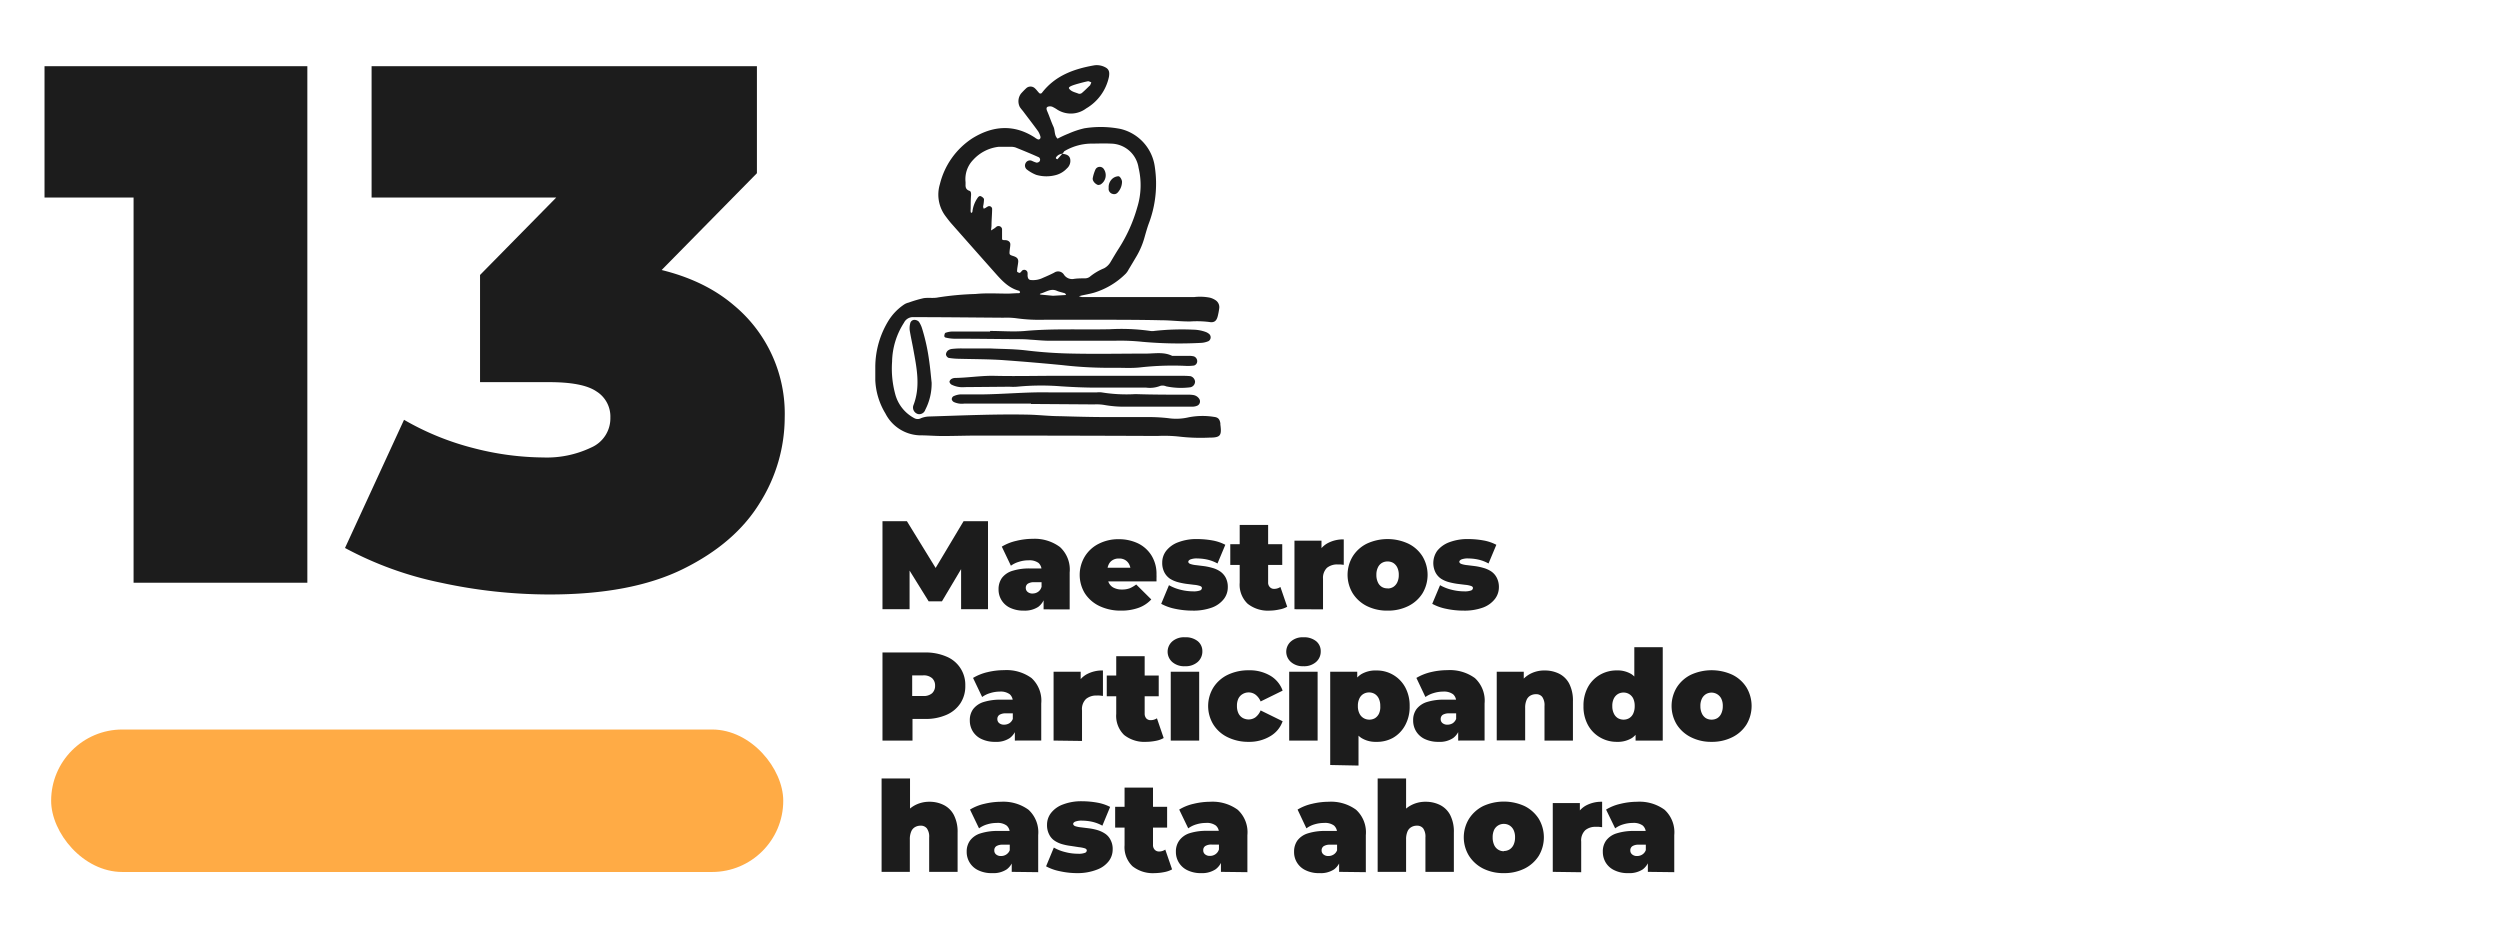 <svg xmlns="http://www.w3.org/2000/svg" id="Capa_1" data-name="Capa 1" viewBox="0 0 393.04 146.36"><defs><style>.cls-1,.cls-2{fill:#1c1c1c;}.cls-1{fill-rule:evenodd;}.cls-3{fill:#ffab45;}</style></defs><g id="book4"><path class="cls-1" d="M191.86,66.73l0-.19c-.11-.65-.36-.93-1-1a11.38,11.38,0,0,0-4,.07,8.5,8.5,0,0,1-3.21.13,28.14,28.14,0,0,0-3.43-.17c-2.1,0-4.2,0-6.29,0-2.42,0-4.84-.07-7.25-.14-1.65,0-3.3-.2-4.95-.24-5.22-.11-10.43.13-15.64.29a3.7,3.7,0,0,0-1.28.26,1.1,1.1,0,0,1-1.07,0,6,6,0,0,1-3-3.79,15.34,15.34,0,0,1-.49-5.09,11.67,11.67,0,0,1,1.87-6.12,1.56,1.56,0,0,1,1.52-.88c4.71,0,9.42.06,14.12.09a12.11,12.11,0,0,1,1.91.07,26.77,26.77,0,0,0,4.56.25c2.67,0,5.35,0,8,0,3.43,0,6.87,0,10.3.08,1.53,0,3,.2,4.57.19a15.76,15.76,0,0,1,3,.08c.82.15,1.18-.17,1.37-1a10.71,10.71,0,0,0,.21-1.13,1.31,1.31,0,0,0-.6-1.31,2.89,2.89,0,0,0-.86-.38,8,8,0,0,0-2.44-.1c-2.74,0-5.47,0-8.21,0H172c-.64,0-1.27,0-1.91,0a2.85,2.85,0,0,1-.46-.12l.36-.11c.68-.15,1.37-.27,2-.45a12,12,0,0,0,5-3,2.74,2.74,0,0,0,.43-.62c.43-.71.85-1.42,1.27-2.13a12.34,12.34,0,0,0,1.26-3c.19-.67.38-1.34.61-2a17.68,17.68,0,0,0,1-9,7.1,7.1,0,0,0-5.4-6,16.19,16.19,0,0,0-5.68-.1A13.72,13.72,0,0,0,168,21a16.85,16.85,0,0,0-1.73.8c-.55-.51-.37-1.27-.65-1.88-.37-.8-.64-1.66-1-2.48-.1-.26-.17-.54.11-.66a1.06,1.06,0,0,1,.7,0,5.76,5.76,0,0,1,.83.48,4,4,0,0,0,4.5-.21,7.55,7.55,0,0,0,3.58-4.95c.14-.8,0-1.25-.63-1.55a2.83,2.83,0,0,0-1.67-.28c-3.2.56-6.14,1.61-8.22,4.31a.3.3,0,0,1-.49,0c-.21-.23-.4-.49-.63-.7a1,1,0,0,0-1.37,0c-.28.26-.55.54-.8.82a2,2,0,0,0-.19,2.14,6.9,6.9,0,0,0,.47.6c.8,1.07,1.62,2.12,2.4,3.2a3,3,0,0,1,.37.86.42.42,0,0,1-.09.34.33.33,0,0,1-.3.08,2,2,0,0,1-.49-.29c-3.32-2.17-6.69-1.85-9.87.14a12,12,0,0,0-5.06,7.17,5.64,5.64,0,0,0,.91,5.08c.3.4.61.81.95,1.19q3.35,3.8,6.7,7.57c1.1,1.24,2.19,2.5,3.9,2.94.07,0,.11.16.14.26a.31.31,0,0,1-.15.11c-.57,0-1.14.06-1.71.07-1.72,0-3.45-.11-5.15.06a46.39,46.39,0,0,0-5.88.54c-.73.16-1.53,0-2.28.12a19.55,19.55,0,0,0-2.34.69,2.3,2.3,0,0,0-.7.29,8.4,8.4,0,0,0-2.49,2.58,14,14,0,0,0-2.06,7.24c0,.7,0,1.4,0,2.1A11,11,0,0,0,139.2,65a6.28,6.28,0,0,0,5.37,3.44c1.21,0,2.41.11,3.62.11,1.85,0,3.69-.07,5.53-.07q14.13,0,28.25.06a21.78,21.78,0,0,1,3.43.1,29.06,29.06,0,0,0,4.75.16C191.87,68.8,192.1,68.49,191.86,66.73ZM169.41,13.18c.55-.15,1.09-.3,1.65-.41.15,0,.33.11.5.17,0,.12-.09.24-.17.46-.38.36-.82.81-1.3,1.22a.62.62,0,0,1-.52.11c-.51-.22-1.1-.29-1.47-.77C167.91,13.72,168.23,13.52,169.41,13.18Zm-2,33.21-1.86.11-1.91-.18a.61.61,0,0,1-.17-.07s.08-.09.13-.1c.83-.21,1.58-.85,2.53-.44.4.18.84.25,1.25.39.08,0,.13.13.2.2S167.49,46.39,167.43,46.39Zm-7.12-3.49c-.11,0-.4-.15-.39-.22,0-.51.14-1,.18-1.5s-.2-.74-.76-.92-.64-.21-.6-.7.11-.75.12-1.13-.31-.69-.9-.68c-.23,0-.39,0-.4-.22,0-.51,0-1,0-1.52a.56.56,0,0,0-.86-.38c-.11.07-.19.17-.3.24s-.37.24-.56.36c0-.24.05-.48.06-.73,0-.88.09-1.77.1-2.66a.46.46,0,0,0-.69-.37,3.45,3.45,0,0,0-.32.2,2.12,2.12,0,0,1-.31.14,1,1,0,0,1-.1-.36,6,6,0,0,0,.14-1.11c0-.18-.29-.4-.49-.49s-.39.08-.48.21a4.75,4.75,0,0,0-.86,2.29s-.13.09-.19.14a1.22,1.22,0,0,1-.07-.17,2.75,2.75,0,0,1,0-.57c0-.7,0-1.4.06-2.09,0-.27,0-.58-.26-.66-.54-.18-.63-.55-.61-1,0-.13,0-.26,0-.38A4.34,4.34,0,0,1,153,25.13a6.4,6.4,0,0,1,4-2.05c.63,0,1.26,0,1.9,0a2.31,2.31,0,0,1,.75.1c1.24.5,2.46,1,3.68,1.55a.46.46,0,0,1,.09.66.65.65,0,0,1-.47.18,5.22,5.22,0,0,1-.71-.28.76.76,0,0,0-1,.36.8.8,0,0,0,.2,1,5.82,5.82,0,0,0,1.47.84,5.71,5.71,0,0,0,3.2,0,3.62,3.62,0,0,0,1.61-1,1.57,1.57,0,0,0,.52-1.55c-.16-.57-.64-.67-1.13-.76a.08.08,0,0,1,0,0l-.11,0c-.25.29-.5.58-.76.86,0,0-.16-.06-.22-.12a.22.22,0,0,1,0-.17,1.25,1.25,0,0,1,.95-.57l.06-.07h.07c.1-.14.17-.31.3-.38a8.5,8.5,0,0,1,4-1.15c1.08,0,2.16-.06,3.24,0A4.45,4.45,0,0,1,179,26.38a11.76,11.76,0,0,1-.2,6.2A24,24,0,0,1,175.93,39c-.45.7-.87,1.41-1.29,2.12a2.64,2.64,0,0,1-1.06,1.06,8.67,8.67,0,0,0-2.28,1.36,1.3,1.3,0,0,1-.71.22c-.57,0-1.14,0-1.71.08a1.54,1.54,0,0,1-1.63-.69,1.08,1.08,0,0,0-1.52-.28c-.57.29-1.15.55-1.74.8a3.52,3.52,0,0,1-1.84.36c-.41,0-.58-.24-.6-.75a2.53,2.53,0,0,0,0-.38.52.52,0,0,0-.84-.37C160.59,42.64,160.48,42.85,160.31,42.9Zm-2.4,13.73q4.56.33,9.09.77a65,65,0,0,0,8.37.42c1.33,0,2.68.09,4-.07a45.86,45.86,0,0,1,7.22-.22,7.26,7.26,0,0,0,1.14-.06.7.7,0,0,0,.51-.71.81.81,0,0,0-.52-.73,3.23,3.23,0,0,0-.94-.08c-.82,0-1.65,0-2.47,0-1.33-.66-2.74-.36-4.12-.36-3.82,0-7.63.08-11.44,0a70.37,70.37,0,0,1-7.4-.5c-2.09-.25-4.18-.22-5.65-.31h-4.43a12.79,12.79,0,0,0-1.52.07,1.3,1.3,0,0,0-.7.26.85.85,0,0,0-.31.63.71.71,0,0,0,.43.53,12.06,12.06,0,0,0,1.7.14C153.22,56.47,155.56,56.46,157.91,56.63Zm32.11-3a.7.7,0,0,0,.09-1.13,2,2,0,0,0-.48-.29,6,6,0,0,0-2-.38,39.87,39.87,0,0,0-6.08.19,2.1,2.1,0,0,1-.75,0,32.09,32.09,0,0,0-6.27-.26c-4.44.1-8.89-.13-13.33.27-1.82.16-3.68,0-5.52,0v.09c-2,0-3.94,0-5.91,0a3.39,3.39,0,0,0-1.09.2c-.11,0-.18.3-.2.46s.11.28.2.29a6.26,6.26,0,0,0,1.29.18c3.24,0,6.48.05,9.72.07.76,0,1.52,0,2.28.08,1,.05,2,.17,3,.17,3.43,0,6.86,0,10.29,0a33.63,33.63,0,0,1,4.38.17,64.59,64.59,0,0,0,9.12.17A3.38,3.38,0,0,0,190,53.63Zm-18,9.95a7.67,7.67,0,0,1,1.52.07,17.83,17.83,0,0,0,3.79.28c3.43,0,6.86,0,10.29,0a1.79,1.79,0,0,0,.71-.19.74.74,0,0,0,.25-1,1.36,1.36,0,0,0-.92-.63,4.9,4.9,0,0,0-.94-.06c-2.73,0-5.46,0-8.19-.09a24.2,24.2,0,0,1-5.31-.27,3.21,3.21,0,0,0-.76,0c-2.48,0-4.95,0-7.43,0-3.62-.08-7.22.29-10.84.32-1.08,0-2.16,0-3.24,0a3.06,3.06,0,0,0-1.06.3.59.59,0,0,0-.24.47.68.68,0,0,0,.32.42,3,3,0,0,0,1.67.25c3.49,0,7,0,10.47,0v.06Zm-22.5-3.16a3.85,3.85,0,0,0,2.21.44l7-.06a8.78,8.78,0,0,0,1.15,0,39.42,39.42,0,0,1,7-.06c1.71.11,3.42.19,5.13.2h8.2a4.41,4.41,0,0,0,2.24-.28,1.4,1.4,0,0,1,.91.08,11.43,11.43,0,0,0,3.78.15.91.91,0,0,0,.76-.94,1,1,0,0,0-.71-.81c-.5-.05-1-.06-1.52-.06H170.33v0h-4c-3.43,0-6.86.09-10.29,0-2,0-3.92.31-5.89.34a1.19,1.19,0,0,0-.55.15.74.74,0,0,0-.33.43A.62.62,0,0,0,149.53,60.42Zm-5.25,4.66a1,1,0,0,0,1.22-.66,9,9,0,0,0,1-4.24c-.13-1.2-.23-2.4-.41-3.59a30.71,30.71,0,0,0-1.11-5,4,4,0,0,0-.48-1,1,1,0,0,0-.64-.3.68.68,0,0,0-.72.51,3,3,0,0,0-.09,1.12c.16,1,.39,2,.57,3,.53,2.94,1.16,5.87,0,8.83A1.06,1.06,0,0,0,144.28,65.08Zm28.42-36a1.05,1.05,0,0,0,.36-.08,1.71,1.71,0,0,0,.48-2.46.76.76,0,0,0-1.27.07A5.84,5.84,0,0,0,171.8,28C171.71,28.45,172.24,29,172.7,29.1Zm2.19,1.38a.73.73,0,0,0,.85-.18,2.54,2.54,0,0,0,.69-1.69c0-.31-.3-.87-.56-.88A1.58,1.58,0,0,0,175,28a1.75,1.75,0,0,0-.7,1.52,2,2,0,0,0,0,.32A.85.85,0,0,0,174.89,30.48Z"></path></g><path class="cls-2" d="M21,91.61V19.92L32.66,31.05H7V10.41H48.32v81.2Z"></path><path class="cls-2" d="M86.25,93.46a80.42,80.42,0,0,1-16.93-1.85,54.9,54.9,0,0,1-15.08-5.46L63.52,66a42.85,42.85,0,0,0,11,4.47,44.69,44.69,0,0,0,10.85,1.45,16.2,16.2,0,0,0,7.59-1.57,5,5,0,0,0,3-4.7,4.65,4.65,0,0,0-2.2-4.12c-1.47-1-4-1.45-7.43-1.45H75.47V43.23l21-21.34,2.44,9.16H58.42V10.41H119V27.23L98,48.57,84.86,41.15h7.19q15.32,0,23.32,6.84a22.12,22.12,0,0,1,8,17.63A25.27,25.27,0,0,1,119.49,79q-3.88,6.39-12.07,10.44T86.25,93.46Z"></path><path class="cls-2" d="M138.74,95.78V81.94h3.84l5.53,9h-2l5.38-9h3.84l0,13.84H151.1l0-7.43h.67l-3.68,6.19H146l-3.84-6.19H143v7.43Z"></path><path class="cls-2" d="M161,96a4.86,4.86,0,0,1-2.21-.45,3.14,3.14,0,0,1-1.8-2.91,3,3,0,0,1,.53-1.78,3.25,3.25,0,0,1,1.63-1.11,8.76,8.76,0,0,1,2.78-.38h2.26v2.16H162.6a1.84,1.84,0,0,0-1,.23.77.77,0,0,0-.33.68.78.78,0,0,0,.29.62,1.13,1.13,0,0,0,.78.25,1.5,1.5,0,0,0,.84-.25,1.37,1.37,0,0,0,.56-.78l.58,1.33a2.87,2.87,0,0,1-1.09,1.8A3.84,3.84,0,0,1,161,96Zm3.07-.2V93.87l-.32-.52V89.71a1.52,1.52,0,0,0-.48-1.21,2.44,2.44,0,0,0-1.57-.41,4.87,4.87,0,0,0-1.49.23,4.12,4.12,0,0,0-1.28.62l-1.43-3a7.65,7.65,0,0,1,2.28-.91,11.12,11.12,0,0,1,2.59-.32A6.68,6.68,0,0,1,166.64,86a4.81,4.81,0,0,1,1.53,4v5.81Z"></path><path class="cls-2" d="M176.29,96a7.7,7.7,0,0,1-3.46-.73,5.59,5.59,0,0,1-2.28-2,5.59,5.59,0,0,1,0-5.78,5.38,5.38,0,0,1,2.19-2,6.75,6.75,0,0,1,3.14-.72,7,7,0,0,1,3,.64A5.14,5.14,0,0,1,181,87.28a5.46,5.46,0,0,1,.82,3.08,5,5,0,0,1,0,.53c0,.19,0,.36,0,.52h-8.32V89.26h5.95l-1.68.57a2.39,2.39,0,0,0-.23-1.08,1.67,1.67,0,0,0-.62-.69,1.73,1.73,0,0,0-1-.25,1.76,1.76,0,0,0-1,.25,1.54,1.54,0,0,0-.62.69,2.39,2.39,0,0,0-.22,1.08v.67a2.35,2.35,0,0,0,.28,1.19,1.67,1.67,0,0,0,.79.74,2.77,2.77,0,0,0,1.24.25,3.35,3.35,0,0,0,1.24-.2,5,5,0,0,0,1-.59L181,94.24a5,5,0,0,1-1.95,1.3A7.85,7.85,0,0,1,176.29,96Z"></path><path class="cls-2" d="M187.46,96a13.19,13.19,0,0,1-2.73-.29,7.76,7.76,0,0,1-2.17-.78L183.78,92a6.9,6.9,0,0,0,1.79.71,8.24,8.24,0,0,0,2,.26,2.94,2.94,0,0,0,1.1-.14.43.43,0,0,0,.29-.38c0-.16-.12-.27-.34-.34a4,4,0,0,0-.89-.17l-1.22-.15a10.82,10.82,0,0,1-1.33-.27,4.53,4.53,0,0,1-1.23-.53,2.74,2.74,0,0,1-.89-1,3.19,3.19,0,0,1-.34-1.54,3,3,0,0,1,.63-1.86,4.26,4.26,0,0,1,1.86-1.33,8,8,0,0,1,3.05-.51,13.6,13.6,0,0,1,2.38.22,7,7,0,0,1,2,.68l-1.23,2.94a6,6,0,0,0-1.63-.62,7.5,7.5,0,0,0-1.5-.17,2.73,2.73,0,0,0-1.15.16c-.21.11-.31.22-.31.36s.11.27.34.35a4,4,0,0,0,.89.18l1.21.15a9,9,0,0,1,1.33.28,4.14,4.14,0,0,1,1.21.54,2.77,2.77,0,0,1,.9,1,3.15,3.15,0,0,1,.33,1.53,3,3,0,0,1-.61,1.81,4.21,4.21,0,0,1-1.86,1.35A8.52,8.52,0,0,1,187.46,96Z"></path><path class="cls-2" d="M193.42,88.82V85.56h8.17v3.26ZM199.63,96a5.14,5.14,0,0,1-3.48-1.08,4.13,4.13,0,0,1-1.25-3.31V82.53h4.47v9a1,1,0,0,0,.27.77.87.87,0,0,0,.66.28,1.74,1.74,0,0,0,1-.3l1.07,3.11a3.77,3.77,0,0,1-1.24.43A7.37,7.37,0,0,1,199.63,96Z"></path><path class="cls-2" d="M203.51,95.78V85h4.25v3.27l-.69-.93a3.65,3.65,0,0,1,1.58-1.9,5.15,5.15,0,0,1,2.61-.64v4l-.52-.06-.47,0a2.53,2.53,0,0,0-1.65.53A2.21,2.21,0,0,0,208,91v4.8Z"></path><path class="cls-2" d="M218.15,96a7.11,7.11,0,0,1-3.26-.72,5.56,5.56,0,0,1-2.22-2,5.61,5.61,0,0,1,0-5.81,5.47,5.47,0,0,1,2.22-2,7.74,7.74,0,0,1,6.52,0,5.43,5.43,0,0,1,2.23,2,5.67,5.67,0,0,1,0,5.81,5.53,5.53,0,0,1-2.23,2A7.11,7.11,0,0,1,218.15,96Zm0-3.48a1.7,1.7,0,0,0,.89-.24,1.72,1.72,0,0,0,.63-.72,2.61,2.61,0,0,0,.24-1.18,2.54,2.54,0,0,0-.24-1.17,1.75,1.75,0,0,0-.63-.71,1.79,1.79,0,0,0-.89-.23,1.76,1.76,0,0,0-.89.23,1.62,1.62,0,0,0-.63.71,2.54,2.54,0,0,0-.24,1.17,2.61,2.61,0,0,0,.24,1.18,1.59,1.59,0,0,0,.63.72A1.67,1.67,0,0,0,218.15,92.5Z"></path><path class="cls-2" d="M230.08,96a13,13,0,0,1-2.73-.29,7.72,7.72,0,0,1-2.18-.78L226.4,92a6.76,6.76,0,0,0,1.79.71,8.18,8.18,0,0,0,2,.26,2.88,2.88,0,0,0,1.09-.14.43.43,0,0,0,.29-.38c0-.16-.11-.27-.34-.34a4,4,0,0,0-.89-.17l-1.21-.15a11,11,0,0,1-1.34-.27,4.34,4.34,0,0,1-1.22-.53,2.65,2.65,0,0,1-.89-1,3.32,3.32,0,0,1,.28-3.4,4.38,4.38,0,0,1,1.86-1.33,8.09,8.09,0,0,1,3.06-.51,13.57,13.57,0,0,1,2.37.22,7,7,0,0,1,2,.68l-1.23,2.94a5.85,5.85,0,0,0-1.63-.62,7.4,7.4,0,0,0-1.49-.17,2.75,2.75,0,0,0-1.16.16c-.2.11-.31.22-.31.36s.12.27.34.35a4,4,0,0,0,.89.18l1.22.15a8.88,8.88,0,0,1,1.32.28,4.32,4.32,0,0,1,1.22.54,2.65,2.65,0,0,1,.89,1,3.15,3.15,0,0,1,.34,1.53,3,3,0,0,1-.62,1.81,4.21,4.21,0,0,1-1.86,1.35A8.5,8.5,0,0,1,230.08,96Z"></path><path class="cls-2" d="M138.74,116.43V102.58h6.66a8.22,8.22,0,0,1,3.36.63,4.78,4.78,0,0,1,3,4.59,4.86,4.86,0,0,1-.77,2.77,5,5,0,0,1-2.18,1.81,8.06,8.06,0,0,1-3.36.65h-4.07l2.08-2v5.4Zm4.67-4.89-2.08-2.12h3.78a2,2,0,0,0,1.43-.43,1.56,1.56,0,0,0,.47-1.19,1.54,1.54,0,0,0-.47-1.18,2,2,0,0,0-1.43-.44h-3.78l2.08-2.12Z"></path><path class="cls-2" d="M156.48,116.63a4.86,4.86,0,0,1-2.21-.46,3.16,3.16,0,0,1-1.35-1.22,3.24,3.24,0,0,1-.45-1.69,2.91,2.91,0,0,1,.53-1.78,3.31,3.31,0,0,1,1.63-1.11,8.78,8.78,0,0,1,2.78-.37h2.26v2.15h-1.54a1.84,1.84,0,0,0-1,.23.77.77,0,0,0-.33.68.8.8,0,0,0,.29.63,1.17,1.17,0,0,0,.78.24,1.57,1.57,0,0,0,.84-.24,1.44,1.44,0,0,0,.56-.78l.58,1.32a2.85,2.85,0,0,1-1.09,1.8A3.76,3.76,0,0,1,156.48,116.63Zm3.07-.2v-1.92l-.32-.52v-3.64a1.5,1.5,0,0,0-.48-1.2,2.41,2.41,0,0,0-1.58-.42,5.18,5.18,0,0,0-1.48.23,4.12,4.12,0,0,0-1.28.62l-1.43-3a7.92,7.92,0,0,1,2.28-.91,11.1,11.1,0,0,1,2.59-.31,6.68,6.68,0,0,1,4.32,1.24,4.82,4.82,0,0,1,1.53,4v5.82Z"></path><path class="cls-2" d="M165.64,116.43V105.61h4.26v3.26l-.7-.93a3.66,3.66,0,0,1,1.59-1.9,5.1,5.1,0,0,1,2.61-.63v4l-.53-.06a3.46,3.46,0,0,0-.46,0,2.51,2.51,0,0,0-1.65.52,2.21,2.21,0,0,0-.65,1.81v4.81Z"></path><path class="cls-2" d="M174,109.46V106.2h8.17v3.26Zm6.21,7.17a5.14,5.14,0,0,1-3.48-1.08,4.17,4.17,0,0,1-1.24-3.32v-9.06h4.47v9a1.13,1.13,0,0,0,.26.78.9.9,0,0,0,.67.27,1.81,1.81,0,0,0,1-.29l1.06,3.1a4,4,0,0,1-1.23.44A8.26,8.26,0,0,1,180.18,116.63Z"></path><path class="cls-2" d="M186.3,104.74a2.82,2.82,0,0,1-2-.66,2.16,2.16,0,0,1,0-3.24,2.81,2.81,0,0,1,2-.65,3,3,0,0,1,2,.61,2,2,0,0,1,.73,1.58,2.19,2.19,0,0,1-.73,1.69A2.84,2.84,0,0,1,186.3,104.74Zm-2.24,11.69V105.61h4.47v10.82Z"></path><path class="cls-2" d="M196.33,116.63a7.36,7.36,0,0,1-3.31-.72,5.41,5.41,0,0,1-2.26-2,5.57,5.57,0,0,1,0-5.82,5.52,5.52,0,0,1,2.26-2,7.49,7.49,0,0,1,3.31-.71,6.38,6.38,0,0,1,3.38.85,4.43,4.43,0,0,1,1.94,2.35l-3.46,1.7a2.57,2.57,0,0,0-.82-1.08,1.81,1.81,0,0,0-1.06-.34,1.83,1.83,0,0,0-.92.24,1.7,1.7,0,0,0-.68.7,2.55,2.55,0,0,0-.24,1.18,2.58,2.58,0,0,0,.24,1.18,1.69,1.69,0,0,0,.68.72,1.93,1.93,0,0,0,.92.23,1.87,1.87,0,0,0,1.06-.33,2.67,2.67,0,0,0,.82-1.09l3.46,1.7a4.39,4.39,0,0,1-1.94,2.35A6.38,6.38,0,0,1,196.33,116.63Z"></path><path class="cls-2" d="M204.91,104.74a2.79,2.79,0,0,1-1.95-.66,2.14,2.14,0,0,1,0-3.24,2.79,2.79,0,0,1,1.95-.65,3,3,0,0,1,2,.61,2,2,0,0,1,.73,1.58,2.16,2.16,0,0,1-.73,1.69A2.82,2.82,0,0,1,204.91,104.74Zm-2.23,11.69V105.61h4.47v10.82Z"></path><path class="cls-2" d="M209.13,120.27V105.61h4.25v1.46l0,4,.2,4v5.29Zm7.22-3.64A4.2,4.2,0,0,1,214,116a3.48,3.48,0,0,1-1.35-1.84,9.59,9.59,0,0,1-.44-3.15,10.5,10.5,0,0,1,.41-3.2A3.38,3.38,0,0,1,214,106a4.4,4.4,0,0,1,2.4-.59,5.06,5.06,0,0,1,4.51,2.62,6.05,6.05,0,0,1,.71,3,6,6,0,0,1-.71,3A5,5,0,0,1,219,116,5.18,5.18,0,0,1,216.35,116.63Zm-1.07-3.49a1.76,1.76,0,0,0,.89-.23,1.72,1.72,0,0,0,.63-.72A2.52,2.52,0,0,0,217,111a2.63,2.63,0,0,0-.24-1.19,1.69,1.69,0,0,0-.63-.71,1.77,1.77,0,0,0-1.78,0,1.63,1.63,0,0,0-.63.71,2.63,2.63,0,0,0-.24,1.19,2.52,2.52,0,0,0,.24,1.16,1.65,1.65,0,0,0,.63.72A1.76,1.76,0,0,0,215.28,113.14Z"></path><path class="cls-2" d="M226.18,116.63a4.93,4.93,0,0,1-2.22-.46,3.19,3.19,0,0,1-1.34-1.22,3.24,3.24,0,0,1-.45-1.69,2.91,2.91,0,0,1,.53-1.78,3.31,3.31,0,0,1,1.63-1.11,8.74,8.74,0,0,1,2.78-.37h2.26v2.15h-1.55a1.88,1.88,0,0,0-1,.23.79.79,0,0,0-.32.68.77.77,0,0,0,.29.63,1.17,1.17,0,0,0,.78.24,1.57,1.57,0,0,0,.84-.24,1.49,1.49,0,0,0,.56-.78l.57,1.32a2.8,2.8,0,0,1-1.08,1.8A3.76,3.76,0,0,1,226.18,116.63Zm3.07-.2v-1.92l-.32-.52v-3.64a1.5,1.5,0,0,0-.48-1.2,2.41,2.41,0,0,0-1.58-.42,5.18,5.18,0,0,0-1.48.23,4.3,4.3,0,0,0-1.29.62l-1.42-3a8,8,0,0,1,2.27-.91,11.25,11.25,0,0,1,2.6-.31,6.68,6.68,0,0,1,4.32,1.24,4.82,4.82,0,0,1,1.53,4v5.82Z"></path><path class="cls-2" d="M242.86,105.41a5,5,0,0,1,2.25.5,3.64,3.64,0,0,1,1.6,1.58,5.83,5.83,0,0,1,.58,2.76v6.18h-4.47V111a2.25,2.25,0,0,0-.36-1.44,1.19,1.19,0,0,0-1-.42,1.74,1.74,0,0,0-.84.21,1.41,1.41,0,0,0-.61.68,3,3,0,0,0-.23,1.28v5.09h-4.47V105.61h4.25v3.16l-.85-.91a4.39,4.39,0,0,1,1.72-1.84A4.71,4.71,0,0,1,242.86,105.41Z"></path><path class="cls-2" d="M254.17,116.63a5.14,5.14,0,0,1-2.6-.69,5,5,0,0,1-1.91-1.94,6,6,0,0,1-.71-3,6.05,6.05,0,0,1,.71-3,5,5,0,0,1,1.91-1.93,5.22,5.22,0,0,1,2.6-.67,4.19,4.19,0,0,1,2.34.6,3.55,3.55,0,0,1,1.34,1.84,9.69,9.69,0,0,1,.44,3.16,10.45,10.45,0,0,1-.41,3.18,3.32,3.32,0,0,1-1.3,1.84A4.28,4.28,0,0,1,254.17,116.63Zm1.07-3.49a1.76,1.76,0,0,0,.89-.23,1.65,1.65,0,0,0,.64-.73A2.74,2.74,0,0,0,257,111a2.69,2.69,0,0,0-.23-1.18,1.67,1.67,0,0,0-1.53-.94,1.7,1.7,0,0,0-.89.24,1.72,1.72,0,0,0-.63.7,2.55,2.55,0,0,0-.24,1.18,2.6,2.6,0,0,0,.24,1.17,1.69,1.69,0,0,0,.63.73A1.79,1.79,0,0,0,255.24,113.14Zm1.9,3.29V115l0-3.95-.2-4v-5.3h4.47v14.68Z"></path><path class="cls-2" d="M269.09,116.63a7,7,0,0,1-3.25-.73,5.58,5.58,0,0,1-2.23-2,5.63,5.63,0,0,1,0-5.82,5.5,5.5,0,0,1,2.23-2,7.82,7.82,0,0,1,6.51,0,5.44,5.44,0,0,1,2.23,2,5.69,5.69,0,0,1,0,5.82,5.51,5.51,0,0,1-2.23,2A7.08,7.08,0,0,1,269.09,116.63Zm0-3.49a1.76,1.76,0,0,0,.89-.23,1.63,1.63,0,0,0,.63-.73,2.6,2.6,0,0,0,.24-1.17,2.55,2.55,0,0,0-.24-1.18,1.72,1.72,0,0,0-2.41-.7,1.72,1.72,0,0,0-.63.7,2.55,2.55,0,0,0-.24,1.18,2.6,2.6,0,0,0,.24,1.17,1.69,1.69,0,0,0,.63.73A1.76,1.76,0,0,0,269.09,113.14Z"></path><path class="cls-2" d="M146.12,126.05a4.9,4.9,0,0,1,2.25.51,3.6,3.6,0,0,1,1.59,1.57,5.72,5.72,0,0,1,.59,2.77v6.17h-4.47v-5.4a2.22,2.22,0,0,0-.36-1.43,1.19,1.19,0,0,0-1-.43,1.74,1.74,0,0,0-.84.21,1.41,1.41,0,0,0-.61.68,3.07,3.07,0,0,0-.23,1.29v5.08H138.6V122.39h4.47v7L142,128.5a4.28,4.28,0,0,1,1.71-1.83A4.78,4.78,0,0,1,146.12,126.05Z"></path><path class="cls-2" d="M156,137.27a4.77,4.77,0,0,1-2.22-.46,3.16,3.16,0,0,1-1.8-2.9,2.9,2.9,0,0,1,.54-1.78,3.21,3.21,0,0,1,1.63-1.11,8.71,8.71,0,0,1,2.78-.38h2.25v2.16h-1.54a1.8,1.8,0,0,0-1,.23.76.76,0,0,0-.32.68.77.77,0,0,0,.28.62,1.13,1.13,0,0,0,.78.25,1.46,1.46,0,0,0,.84-.25,1.39,1.39,0,0,0,.57-.78l.57,1.33a2.82,2.82,0,0,1-1.09,1.8A3.8,3.8,0,0,1,156,137.27Zm3.06-.2v-1.92l-.31-.51V131a1.49,1.49,0,0,0-.49-1.21,2.36,2.36,0,0,0-1.57-.41,5.11,5.11,0,0,0-1.48.22,4.08,4.08,0,0,0-1.29.63l-1.42-2.95a7.43,7.43,0,0,1,2.27-.91,11.26,11.26,0,0,1,2.59-.32,6.73,6.73,0,0,1,4.33,1.25,4.8,4.8,0,0,1,1.53,4v5.82Z"></path><path class="cls-2" d="M169.36,137.27a12.55,12.55,0,0,1-2.73-.3,7.65,7.65,0,0,1-2.17-.77l1.22-2.95a6.56,6.56,0,0,0,1.79.71,7.72,7.72,0,0,0,2,.26,2.74,2.74,0,0,0,1.1-.14.42.42,0,0,0,.29-.37c0-.16-.12-.28-.34-.35a4.86,4.86,0,0,0-.89-.17L168.4,133a8.92,8.92,0,0,1-1.33-.26,4.26,4.26,0,0,1-1.23-.54,2.5,2.5,0,0,1-.89-1,3.15,3.15,0,0,1-.34-1.53,3,3,0,0,1,.63-1.86,4.18,4.18,0,0,1,1.86-1.33,8,8,0,0,1,3.05-.51,13.69,13.69,0,0,1,2.38.22,7.12,7.12,0,0,1,2,.67l-1.22,2.95a6.09,6.09,0,0,0-1.63-.62,7.58,7.58,0,0,0-1.5-.17,2.78,2.78,0,0,0-1.16.16c-.2.1-.3.22-.3.35s.11.28.33.36a4.2,4.2,0,0,0,.89.18l1.22.15a9,9,0,0,1,1.33.27,4.58,4.58,0,0,1,1.21.55,2.5,2.5,0,0,1,.89,1,3,3,0,0,1,.34,1.53,3,3,0,0,1-.61,1.81,4.12,4.12,0,0,1-1.86,1.34A8.33,8.33,0,0,1,169.36,137.27Z"></path><path class="cls-2" d="M175.32,130.11v-3.27h8.17v3.27Zm6.21,7.16a5.14,5.14,0,0,1-3.48-1.08,4.15,4.15,0,0,1-1.25-3.31v-9.06h4.47v9a1.06,1.06,0,0,0,.27.77.91.91,0,0,0,.66.28,1.74,1.74,0,0,0,1-.3l1.07,3.11a4.1,4.1,0,0,1-1.24.43A8.15,8.15,0,0,1,181.53,137.27Z"></path><path class="cls-2" d="M188.89,137.27a4.77,4.77,0,0,1-2.22-.46,3.16,3.16,0,0,1-1.8-2.9,2.9,2.9,0,0,1,.54-1.78A3.21,3.21,0,0,1,187,131a8.71,8.71,0,0,1,2.78-.38h2.25v2.16h-1.54a1.8,1.8,0,0,0-1,.23.76.76,0,0,0-.32.68.77.77,0,0,0,.28.62,1.13,1.13,0,0,0,.78.25,1.46,1.46,0,0,0,.84-.25,1.39,1.39,0,0,0,.57-.78l.57,1.33a2.82,2.82,0,0,1-1.09,1.8A3.8,3.8,0,0,1,188.89,137.27Zm3.06-.2v-1.92l-.31-.51V131a1.49,1.49,0,0,0-.49-1.21,2.36,2.36,0,0,0-1.57-.41,5.11,5.11,0,0,0-1.48.22,4.08,4.08,0,0,0-1.29.63l-1.42-2.95a7.43,7.43,0,0,1,2.27-.91,11.19,11.19,0,0,1,2.59-.32,6.73,6.73,0,0,1,4.33,1.25,4.8,4.8,0,0,1,1.53,4v5.82Z"></path><path class="cls-2" d="M207.46,137.27a4.73,4.73,0,0,1-2.21-.46,3.12,3.12,0,0,1-1.8-2.9,3,3,0,0,1,.53-1.78,3.25,3.25,0,0,1,1.63-1.11,8.76,8.76,0,0,1,2.78-.38h2.26v2.16h-1.54a1.78,1.78,0,0,0-1,.23.77.77,0,0,0-.33.68.78.78,0,0,0,.29.62,1.13,1.13,0,0,0,.78.25,1.5,1.5,0,0,0,.84-.25,1.33,1.33,0,0,0,.56-.78l.58,1.33a2.87,2.87,0,0,1-1.09,1.8A3.81,3.81,0,0,1,207.46,137.27Zm3.07-.2v-1.92l-.32-.51V131a1.52,1.52,0,0,0-.48-1.21,2.38,2.38,0,0,0-1.57-.41,5.17,5.17,0,0,0-1.49.22,3.93,3.93,0,0,0-1.28.63L204,127.28a7.5,7.5,0,0,1,2.28-.91,11.19,11.19,0,0,1,2.59-.32,6.68,6.68,0,0,1,4.32,1.25,4.81,4.81,0,0,1,1.54,4v5.82Z"></path><path class="cls-2" d="M224.14,126.05a5,5,0,0,1,2.26.51,3.65,3.65,0,0,1,1.59,1.57,5.73,5.73,0,0,1,.58,2.77v6.17H224.1v-5.4a2.29,2.29,0,0,0-.35-1.43,1.19,1.19,0,0,0-1-.43,1.69,1.69,0,0,0-.84.21,1.43,1.43,0,0,0-.62.68,3.07,3.07,0,0,0-.23,1.29v5.08h-4.47V122.39h4.47v7L220,128.5a4.28,4.28,0,0,1,1.71-1.83A4.77,4.77,0,0,1,224.14,126.05Z"></path><path class="cls-2" d="M236.43,137.27a7.08,7.08,0,0,1-3.26-.72,5.64,5.64,0,0,1-2.22-2,5.57,5.57,0,0,1,0-5.82,5.61,5.61,0,0,1,2.22-2,7.84,7.84,0,0,1,6.52,0,5.58,5.58,0,0,1,2.23,2,5.69,5.69,0,0,1,0,5.82,5.6,5.6,0,0,1-2.23,2A7.14,7.14,0,0,1,236.43,137.27Zm0-3.48a1.7,1.7,0,0,0,.89-.24,1.72,1.72,0,0,0,.63-.72,2.67,2.67,0,0,0,.24-1.18,2.58,2.58,0,0,0-.24-1.18,1.72,1.72,0,0,0-.63-.7,1.7,1.7,0,0,0-.89-.24,1.67,1.67,0,0,0-1.53.94,2.73,2.73,0,0,0-.23,1.18,2.82,2.82,0,0,0,.23,1.18,1.65,1.65,0,0,0,1.53,1Z"></path><path class="cls-2" d="M244.12,137.07V126.25h4.26v3.26l-.7-.93a3.7,3.7,0,0,1,1.59-1.9,5.1,5.1,0,0,1,2.61-.63v4l-.53-.06-.46,0a2.49,2.49,0,0,0-1.65.52,2.23,2.23,0,0,0-.65,1.81v4.81Z"></path><path class="cls-2" d="M256,137.27a4.73,4.73,0,0,1-2.21-.46,3.14,3.14,0,0,1-1.35-1.21,3.26,3.26,0,0,1-.45-1.69,2.89,2.89,0,0,1,.53-1.78,3.25,3.25,0,0,1,1.63-1.11,8.76,8.76,0,0,1,2.78-.38h2.26v2.16h-1.55a1.74,1.74,0,0,0-1,.23.77.77,0,0,0-.33.68.78.78,0,0,0,.29.62,1.13,1.13,0,0,0,.78.25,1.5,1.5,0,0,0,.84-.25,1.37,1.37,0,0,0,.56-.78l.58,1.33a2.91,2.91,0,0,1-1.09,1.8A3.84,3.84,0,0,1,256,137.27Zm3.07-.2v-1.92l-.32-.51V131a1.52,1.52,0,0,0-.48-1.21,2.41,2.41,0,0,0-1.58-.41,5.16,5.16,0,0,0-1.48.22,3.93,3.93,0,0,0-1.28.63l-1.43-2.95a7.39,7.39,0,0,1,2.28-.91,11.12,11.12,0,0,1,2.59-.32,6.68,6.68,0,0,1,4.32,1.25,4.8,4.8,0,0,1,1.53,4v5.82Z"></path><rect class="cls-3" x="8.04" y="114.69" width="115.1" height="22.4" rx="11.2"></rect></svg>